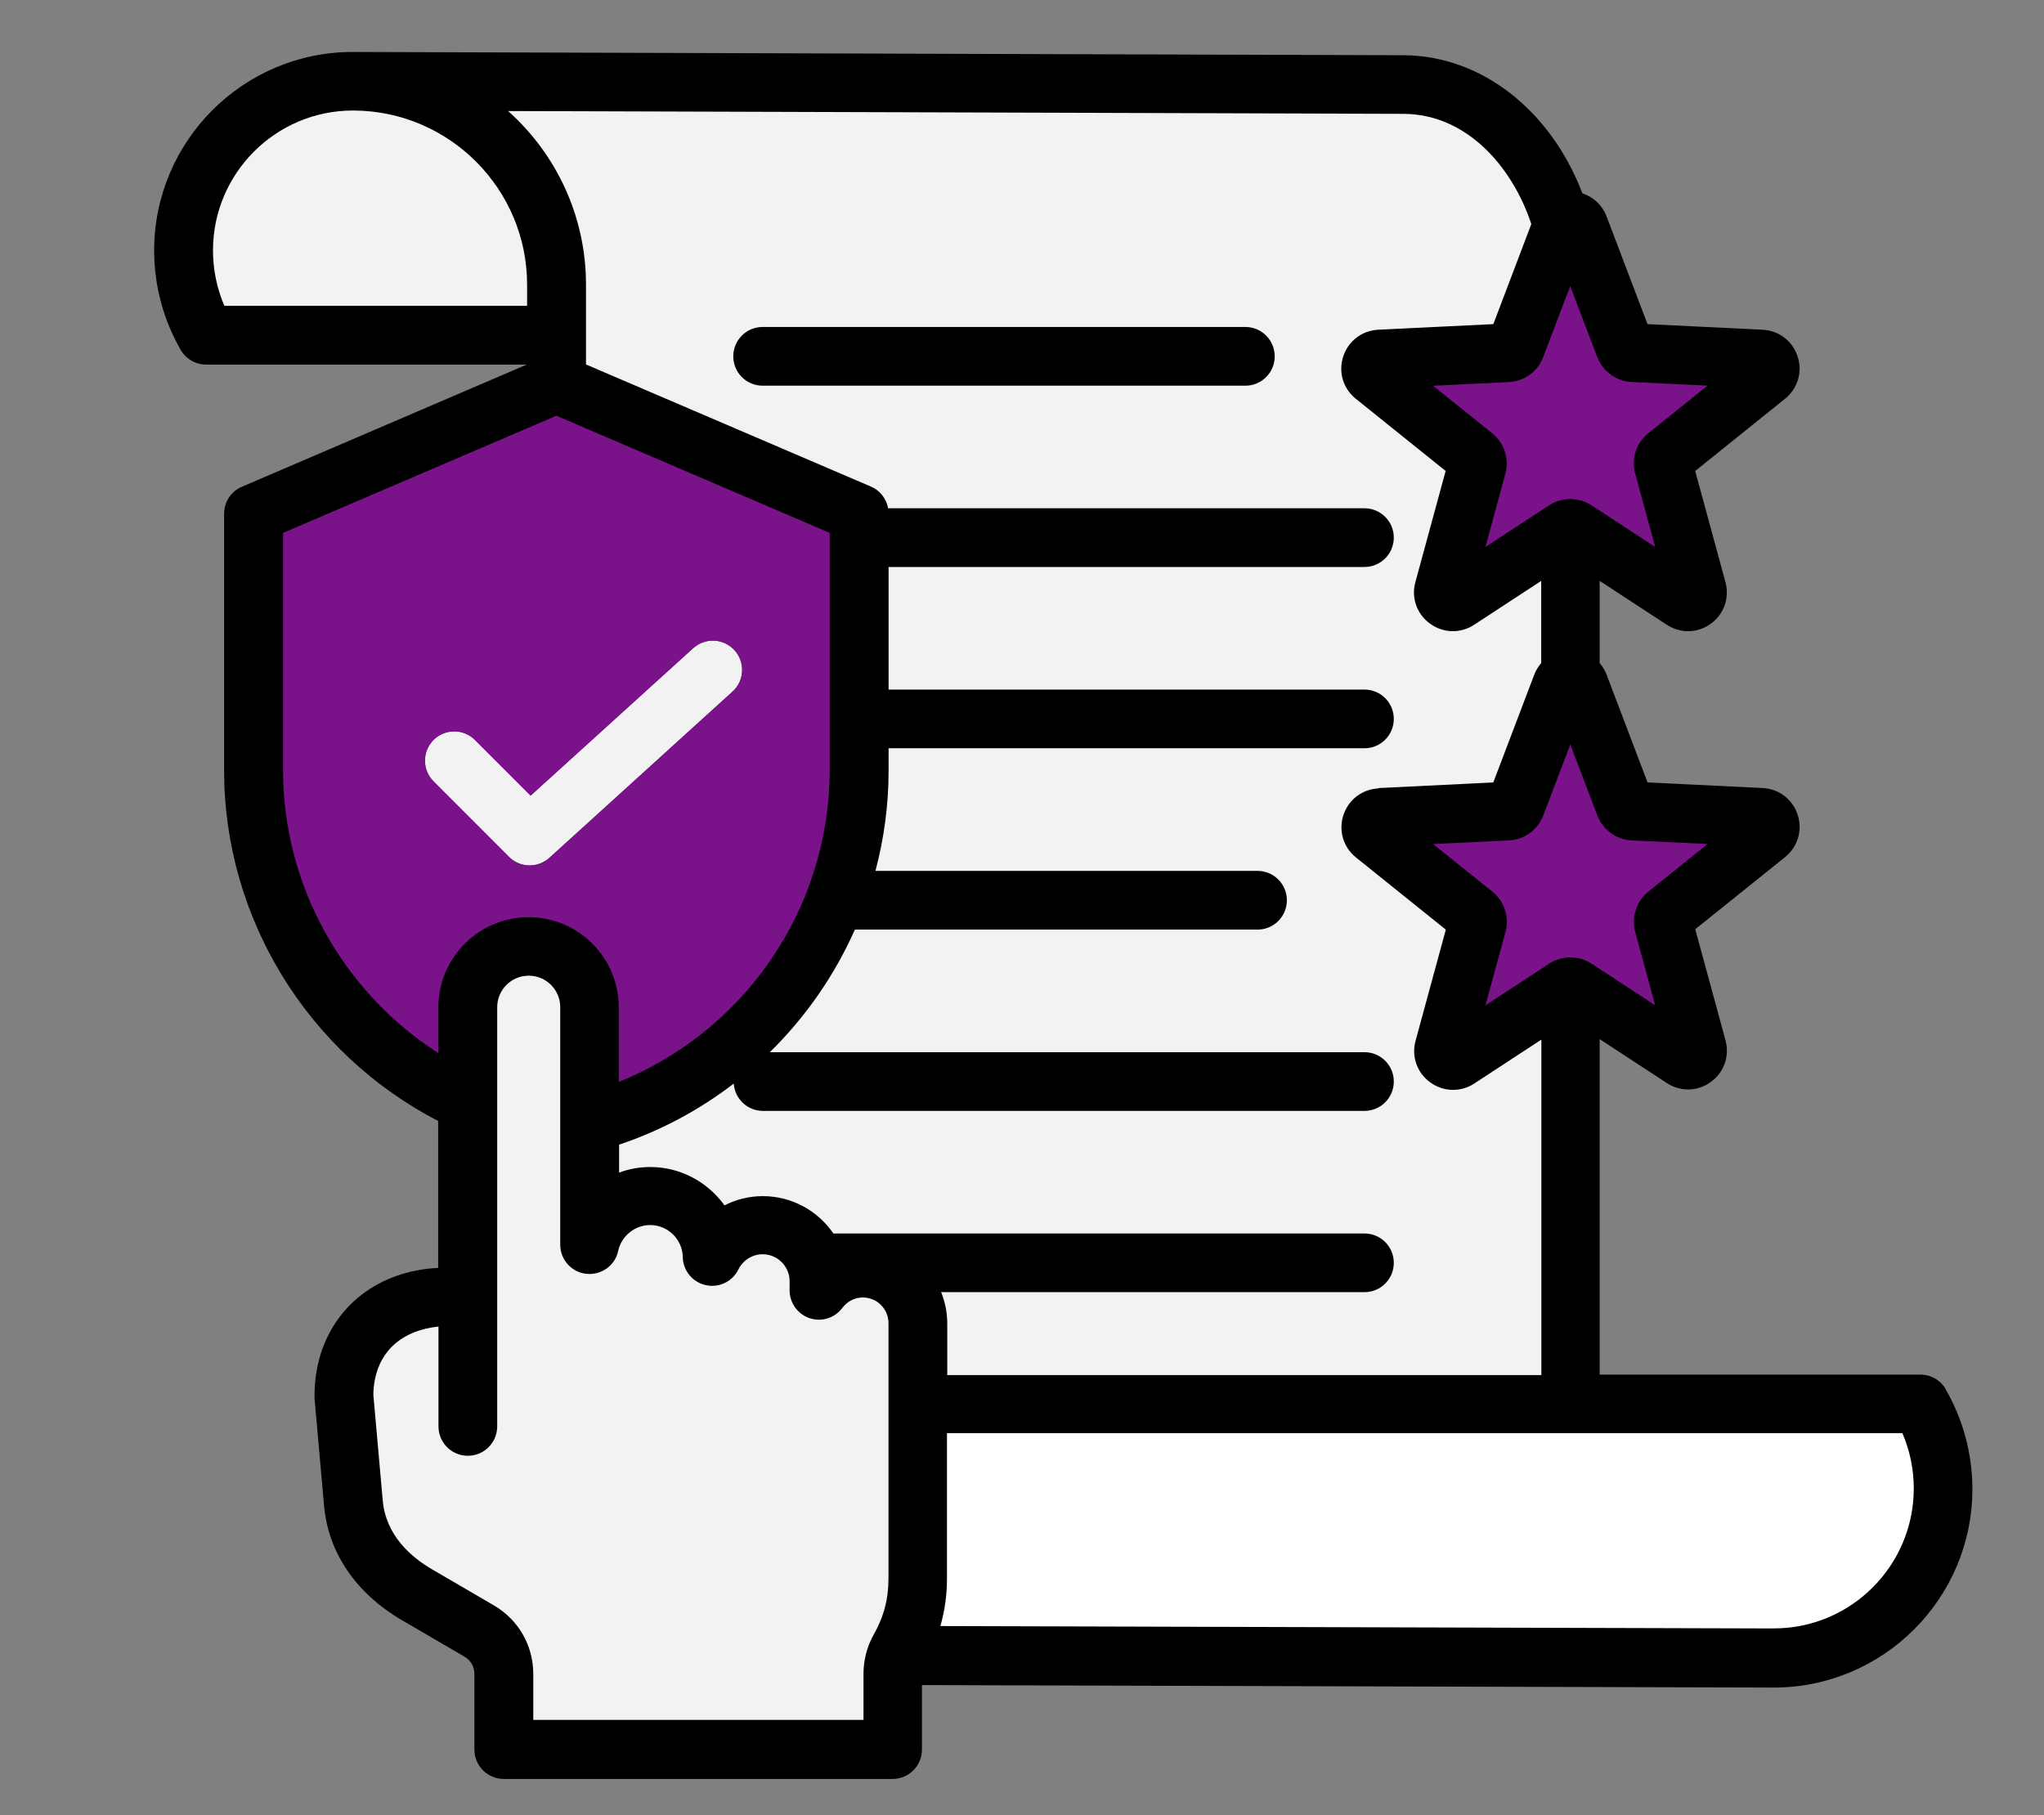 <svg xmlns="http://www.w3.org/2000/svg" xmlns:xlink="http://www.w3.org/1999/xlink" width="429" zoomAndPan="magnify" viewBox="0 0 321.75 285.75" height="381" preserveAspectRatio="xMidYMid meet" version="1.2"><rect x="0" y="0" width="321.75" height="285.75" fill="#808080" stroke="none"/><defs><clipPath id="7d6b611535"><path d="M 24 8 L 311 8 L 311 280.914 L 24 280.914 Z M 24 8 "/></clipPath></defs><g id="d8edf323bf"><path style=" stroke:none;fill-rule:nonzero;fill:#7a1289;fill-opacity:1;" d="M 196.035 51.48 L 120.047 51.48 C 117.496 51.48 115.426 53.547 115.426 56.102 C 115.426 58.656 117.496 60.723 120.047 60.723 L 196.035 60.723 C 198.59 60.723 200.656 58.656 200.656 56.102 C 200.656 53.547 198.59 51.48 196.035 51.48 Z M 196.035 51.48 "/><path style=" stroke:none;fill-rule:nonzero;fill:#7a1289;fill-opacity:1;" d="M 196.035 51.48 L 120.047 51.48 C 117.496 51.48 115.426 53.547 115.426 56.102 C 115.426 58.656 117.496 60.723 120.047 60.723 L 196.035 60.723 C 198.59 60.723 200.656 58.656 200.656 56.102 C 200.656 53.547 198.59 51.48 196.035 51.48 Z M 196.035 51.48 "/><path style=" stroke:none;fill-rule:nonzero;fill:#7a1289;fill-opacity:1;" d="M 196.035 51.48 L 120.047 51.48 C 117.496 51.48 115.426 53.547 115.426 56.102 C 115.426 58.656 117.496 60.723 120.047 60.723 L 196.035 60.723 C 198.59 60.723 200.656 58.656 200.656 56.102 C 200.656 53.547 198.59 51.48 196.035 51.48 Z M 196.035 51.48 "/><path style=" stroke:none;fill-rule:nonzero;fill:#7a1289;fill-opacity:1;" d="M 196.035 51.48 L 120.047 51.48 C 117.496 51.48 115.426 53.547 115.426 56.102 C 115.426 58.656 117.496 60.723 120.047 60.723 L 196.035 60.723 C 198.59 60.723 200.656 58.656 200.656 56.102 C 200.656 53.547 198.59 51.48 196.035 51.48 Z M 196.035 51.48 "/><path style=" stroke:none;fill-rule:nonzero;fill:#7a1289;fill-opacity:1;" d="M 196.035 51.48 L 120.047 51.48 C 117.496 51.48 115.426 53.547 115.426 56.102 C 115.426 58.656 117.496 60.723 120.047 60.723 L 196.035 60.723 C 198.59 60.723 200.656 58.656 200.656 56.102 C 200.656 53.547 198.59 51.48 196.035 51.48 Z M 196.035 51.48 "/><path style=" stroke:none;fill-rule:nonzero;fill:#7a1289;fill-opacity:1;" d="M 196.035 51.48 L 120.047 51.48 C 117.496 51.48 115.426 53.547 115.426 56.102 C 115.426 58.656 117.496 60.723 120.047 60.723 L 196.035 60.723 C 198.59 60.723 200.656 58.656 200.656 56.102 C 200.656 53.547 198.59 51.48 196.035 51.48 Z M 196.035 51.48 "/><path style=" stroke:none;fill-rule:nonzero;fill:#7a1289;fill-opacity:1;" d="M 242.934 56.211 L 247.184 45.031 L 251.438 56.211 L 251.449 56.211 C 252.312 58.465 254.438 60.02 256.855 60.129 L 268.801 60.707 L 259.48 68.195 C 257.582 69.711 256.773 72.211 257.406 74.555 L 260.547 86.098 L 250.535 79.547 C 249.719 79.012 248.789 78.699 247.844 78.598 C 247.629 78.566 247.41 78.547 247.184 78.547 C 246.961 78.547 246.742 78.566 246.523 78.598 C 245.582 78.699 244.652 79.012 243.832 79.547 L 233.824 86.098 L 236.965 74.555 C 237.602 72.211 236.789 69.719 234.898 68.199 L 225.566 60.715 L 237.516 60.133 C 239.945 60.02 242.062 58.473 242.918 56.203 L 242.934 56.203 Z M 242.934 56.211 "/><path style=" stroke:none;fill-rule:nonzero;fill:#7a1289;fill-opacity:1;" d="M 35.32 48.152 C 34.137 45.41 33.527 42.426 33.527 39.43 C 33.527 27.289 43.406 17.406 55.551 17.406 L 55.738 17.406 C 70.762 17.508 82.973 29.77 82.973 44.82 L 82.973 48.152 Z M 35.32 48.152 "/><path style=" stroke:none;fill-rule:nonzero;fill:#7a1289;fill-opacity:1;" d="M 196.035 51.48 L 120.047 51.48 C 117.496 51.48 115.426 53.547 115.426 56.102 C 115.426 58.656 117.496 60.723 120.047 60.723 L 196.035 60.723 C 198.59 60.723 200.656 58.656 200.656 56.102 C 200.656 53.547 198.59 51.48 196.035 51.48 Z M 196.035 51.48 "/><path style=" stroke:none;fill-rule:nonzero;fill:#7a1289;fill-opacity:1;" d="M 196.035 51.48 L 120.047 51.48 C 117.496 51.48 115.426 53.547 115.426 56.102 C 115.426 58.656 117.496 60.723 120.047 60.723 L 196.035 60.723 C 198.59 60.723 200.656 58.656 200.656 56.102 C 200.656 53.547 198.59 51.48 196.035 51.48 Z M 196.035 51.48 "/><path style=" stroke:none;fill-rule:nonzero;fill:#7a1289;fill-opacity:1;" d="M 196.035 51.48 L 120.047 51.48 C 117.496 51.48 115.426 53.547 115.426 56.102 C 115.426 58.656 117.496 60.723 120.047 60.723 L 196.035 60.723 C 198.59 60.723 200.656 58.656 200.656 56.102 C 200.656 53.547 198.59 51.48 196.035 51.48 Z M 196.035 51.48 "/><path style=" stroke:none;fill-rule:nonzero;fill:#7a1289;fill-opacity:1;" d="M 196.035 51.48 L 120.047 51.48 C 117.496 51.48 115.426 53.547 115.426 56.102 C 115.426 58.656 117.496 60.723 120.047 60.723 L 196.035 60.723 C 198.59 60.723 200.656 58.656 200.656 56.102 C 200.656 53.547 198.59 51.48 196.035 51.48 Z M 196.035 51.48 "/><path style=" stroke:none;fill-rule:nonzero;fill:#7a1289;fill-opacity:1;" d="M 196.035 51.48 L 120.047 51.48 C 117.496 51.48 115.426 53.547 115.426 56.102 C 115.426 58.656 117.496 60.723 120.047 60.723 L 196.035 60.723 C 198.59 60.723 200.656 58.656 200.656 56.102 C 200.656 53.547 198.59 51.48 196.035 51.48 Z M 196.035 51.48 "/><path style=" stroke:none;fill-rule:nonzero;fill:#7a1289;fill-opacity:1;" d="M 196.035 51.48 L 120.047 51.48 C 117.496 51.48 115.426 53.547 115.426 56.102 C 115.426 58.656 117.496 60.723 120.047 60.723 L 196.035 60.723 C 198.59 60.723 200.656 58.656 200.656 56.102 C 200.656 53.547 198.59 51.48 196.035 51.48 Z M 196.035 51.48 "/><path style=" stroke:none;fill-rule:nonzero;fill:#7a1289;fill-opacity:1;" d="M 196.035 51.48 L 120.047 51.48 C 117.496 51.48 115.426 53.547 115.426 56.102 C 115.426 58.656 117.496 60.723 120.047 60.723 L 196.035 60.723 C 198.59 60.723 200.656 58.656 200.656 56.102 C 200.656 53.547 198.59 51.48 196.035 51.48 Z M 196.035 51.48 "/><path style=" stroke:none;fill-rule:nonzero;fill:#7a1289;fill-opacity:1;" d="M 115.625 102.355 C 113.91 100.461 110.988 100.324 109.102 102.043 L 83.531 125.242 L 74.766 116.477 C 72.969 114.68 70.047 114.68 68.246 116.477 C 66.445 118.277 66.445 121.199 68.246 123 L 80.113 134.867 L 80.105 134.867 C 81.012 135.781 82.188 136.23 83.379 136.23 C 84.488 136.23 85.59 135.832 86.484 135.035 L 115.312 108.867 C 117.203 107.156 117.344 104.234 115.625 102.348 Z M 115.625 102.355 "/><path style=" stroke:none;fill-rule:nonzero;fill:#7a1289;fill-opacity:1;" d="M 115.625 102.355 C 113.91 100.461 110.988 100.324 109.102 102.043 L 83.531 125.242 L 74.766 116.477 C 72.969 114.68 70.047 114.68 68.246 116.477 C 66.445 118.277 66.445 121.199 68.246 123 L 80.113 134.867 L 80.105 134.867 C 81.012 135.781 82.188 136.23 83.379 136.23 C 84.488 136.23 85.59 135.832 86.484 135.035 L 115.312 108.867 C 117.203 107.156 117.344 104.234 115.625 102.348 Z M 115.625 102.355 "/><path style=" stroke:none;fill-rule:nonzero;fill:#7a1289;fill-opacity:1;" d="M 115.625 102.355 C 113.91 100.461 110.988 100.324 109.102 102.043 L 83.531 125.242 L 74.766 116.477 C 72.969 114.68 70.047 114.68 68.246 116.477 C 66.445 118.277 66.445 121.199 68.246 123 L 80.113 134.867 L 80.105 134.867 C 81.012 135.781 82.188 136.23 83.379 136.23 C 84.488 136.23 85.59 135.832 86.484 135.035 L 115.312 108.867 C 117.203 107.156 117.344 104.234 115.625 102.348 Z M 115.625 102.355 "/><path style=" stroke:none;fill-rule:nonzero;fill:#7a1289;fill-opacity:1;" d="M 115.625 102.355 C 113.91 100.461 110.988 100.324 109.102 102.043 L 83.531 125.242 L 74.766 116.477 C 72.969 114.68 70.047 114.68 68.246 116.477 C 66.445 118.277 66.445 121.199 68.246 123 L 80.113 134.867 L 80.105 134.867 C 81.012 135.781 82.188 136.23 83.379 136.23 C 84.488 136.23 85.59 135.832 86.484 135.035 L 115.312 108.867 C 117.203 107.156 117.344 104.234 115.625 102.348 Z M 115.625 102.355 "/><path style=" stroke:none;fill-rule:nonzero;fill:#7a1289;fill-opacity:1;" d="M 115.625 102.355 C 113.91 100.461 110.988 100.324 109.102 102.043 L 83.531 125.242 L 74.766 116.477 C 72.969 114.68 70.047 114.68 68.246 116.477 C 66.445 118.277 66.445 121.199 68.246 123 L 80.113 134.867 L 80.105 134.867 C 81.012 135.781 82.188 136.23 83.379 136.23 C 84.488 136.23 85.59 135.832 86.484 135.035 L 115.312 108.867 C 117.203 107.156 117.344 104.234 115.625 102.348 Z M 115.625 102.355 "/><path style=" stroke:none;fill-rule:nonzero;fill:#7a1289;fill-opacity:1;" d="M 115.625 102.355 C 113.91 100.461 110.988 100.324 109.102 102.043 L 83.531 125.242 L 74.766 116.477 C 72.969 114.68 70.047 114.68 68.246 116.477 C 66.445 118.277 66.445 121.199 68.246 123 L 80.113 134.867 L 80.105 134.867 C 81.012 135.781 82.188 136.23 83.379 136.23 C 84.488 136.23 85.59 135.832 86.484 135.035 L 115.312 108.867 C 117.203 107.156 117.344 104.234 115.625 102.348 Z M 115.625 102.355 "/><path style=" stroke:none;fill-rule:nonzero;fill:#7a1289;fill-opacity:1;" d="M 115.625 102.355 C 113.91 100.461 110.988 100.324 109.102 102.043 L 83.531 125.242 L 74.766 116.477 C 72.969 114.68 70.047 114.68 68.246 116.477 C 66.445 118.277 66.445 121.199 68.246 123 L 80.113 134.867 L 80.105 134.867 C 81.012 135.781 82.188 136.23 83.379 136.23 C 84.488 136.23 85.59 135.832 86.484 135.035 L 115.312 108.867 C 117.203 107.156 117.344 104.234 115.625 102.348 Z M 115.625 102.355 "/><path style=" stroke:none;fill-rule:nonzero;fill:#7a1289;fill-opacity:1;" d="M 115.625 102.355 C 113.91 100.461 110.988 100.324 109.102 102.043 L 83.531 125.242 L 74.766 116.477 C 72.969 114.68 70.047 114.68 68.246 116.477 C 66.445 118.277 66.445 121.199 68.246 123 L 80.113 134.867 L 80.105 134.867 C 81.012 135.781 82.188 136.23 83.379 136.23 C 84.488 136.23 85.59 135.832 86.484 135.035 L 115.312 108.867 C 117.203 107.156 117.344 104.234 115.625 102.348 Z M 115.625 102.355 "/><g clip-rule="nonzero" clip-path="url(#7d6b611535)"><path style=" stroke:none;fill-rule:nonzero;fill:#000000;fill-opacity:1;" d="M 306.309 218.703 L 306.285 218.703 L 306.293 218.703 C 305.473 217.273 303.941 216.391 302.297 216.391 L 251.805 216.391 L 251.805 163.578 L 262.375 170.492 C 264.523 171.891 267.234 171.836 269.309 170.316 C 271.387 168.816 272.285 166.242 271.617 163.781 L 266.852 146.277 L 280.996 134.918 C 282.984 133.309 283.773 130.703 282.977 128.266 C 282.18 125.82 280.023 124.176 277.465 124.051 L 259.344 123.168 L 252.902 106.215 C 252.641 105.523 252.262 104.914 251.805 104.379 L 251.805 91.438 L 262.367 98.348 C 264.516 99.75 267.227 99.691 269.305 98.184 C 271.379 96.68 272.277 94.105 271.609 91.648 L 266.844 74.141 L 280.988 62.773 C 282.977 61.164 283.77 58.559 282.969 56.121 C 282.172 53.68 280.016 52.031 277.457 51.906 L 259.336 51.023 L 252.895 34.07 C 252.219 32.301 250.812 30.996 249.094 30.441 C 244.086 17.328 233.156 8.73 220.902 8.695 L 55.754 8.18 L 55.523 8.18 C 38.285 8.18 24.266 22.203 24.266 39.438 C 24.266 44.938 25.715 50.34 28.449 55.086 C 29.27 56.508 30.801 57.391 32.445 57.391 L 82.922 57.391 L 38.074 76.625 C 36.379 77.348 35.277 79.016 35.277 80.867 L 35.277 121.301 C 35.277 144.484 48.398 165.812 68.973 176.469 L 68.973 199.59 C 59.586 200.055 52.578 205.559 50.285 213.801 C 50.25 213.953 50.203 214.105 50.168 214.258 C 50.133 214.418 50.082 214.57 50.051 214.742 C 49.996 215.012 49.938 215.281 49.887 215.555 C 49.887 215.605 49.863 215.656 49.855 215.715 C 49.742 216.375 49.645 217.051 49.59 217.73 L 49.59 217.746 C 49.559 218.059 49.543 218.383 49.531 218.695 L 49.531 218.797 C 49.516 219.152 49.508 219.508 49.508 219.863 C 49.508 220.004 49.508 220.141 49.523 220.277 L 51.016 237.062 C 51.676 244.441 56.039 250.832 63.32 255.078 L 73.039 260.742 C 74.121 261.379 74.68 262.336 74.68 263.594 L 74.68 275.418 C 74.68 277.969 76.746 280.039 79.301 280.039 L 140.504 280.039 C 143.059 280.039 145.125 277.969 145.125 275.418 L 145.125 265.262 L 279.219 265.652 C 296.457 265.652 310.477 251.629 310.477 234.395 C 310.477 228.895 309.027 223.492 306.293 218.746 Z M 306.309 218.703 "/></g><path style=" stroke:none;fill-rule:nonzero;fill:#000000;fill-opacity:1;" d="M 247.184 117.18 L 251.438 128.359 C 252.301 130.625 254.426 132.176 256.84 132.293 L 256.855 132.293 L 268.801 132.863 L 259.48 140.352 C 257.586 141.867 256.773 144.371 257.406 146.715 L 260.547 158.254 L 250.535 151.703 C 249.719 151.168 248.797 150.855 247.859 150.754 C 247.641 150.727 247.426 150.703 247.191 150.703 C 246.961 150.703 246.742 150.727 246.523 150.754 C 245.582 150.855 244.66 151.168 243.848 151.703 L 233.836 158.254 L 236.977 146.715 C 237.617 144.371 236.805 141.875 234.91 140.359 L 225.582 132.871 L 237.531 132.293 C 239.961 132.176 242.078 130.629 242.934 128.359 Z M 247.184 117.18 "/><path style=" stroke:none;fill-rule:nonzero;fill:#000000;fill-opacity:1;" d="M 44.562 121.266 L 44.562 83.883 L 87.586 65.445 L 130.609 83.883 L 130.609 121.266 C 130.609 127.75 129.406 134.02 127.207 139.844 C 127.137 140.004 127.07 140.164 127.027 140.344 C 121.781 153.801 111.148 164.785 97.406 170.316 L 97.406 158.59 C 97.406 150.762 91.047 144.391 83.211 144.391 C 75.375 144.391 69.016 150.754 69.016 158.59 L 69.016 165.793 C 53.961 156.137 44.562 139.359 44.562 121.273 Z M 44.562 121.266 "/><path style=" stroke:none;fill-rule:nonzero;fill:#000000;fill-opacity:1;" d="M 139.859 248.402 C 139.859 251.719 139.141 254.473 137.508 257.363 C 137.27 257.789 137.059 258.23 136.871 258.684 C 136.797 258.848 136.727 259.016 136.676 259.195 C 136.18 260.566 135.926 262.031 135.926 263.512 L 135.926 270.715 L 135.914 270.715 L 135.914 270.738 L 83.945 270.738 L 83.945 263.535 C 83.945 259.023 81.617 254.977 77.719 252.703 L 68 247.039 C 64.727 245.129 60.73 241.707 60.246 236.188 L 58.773 219.617 C 58.773 219.203 58.793 218.812 58.828 218.422 C 58.828 218.371 58.844 218.312 58.852 218.246 C 58.887 217.922 58.93 217.578 58.996 217.262 C 58.996 217.246 59.004 217.23 59.004 217.211 C 59.934 212.414 63.508 209.398 69.023 208.824 L 69.023 224.543 C 69.023 227.098 71.09 229.164 73.645 229.164 C 76.195 229.164 78.266 227.098 78.266 224.543 L 78.266 158.551 C 78.266 155.816 80.484 153.59 83.227 153.59 C 85.969 153.59 88.188 155.809 88.188 158.551 L 88.188 195.941 C 88.188 198.297 89.965 200.285 92.316 200.523 C 94.664 200.766 96.828 199.211 97.312 196.914 C 97.82 194.555 99.941 192.844 102.348 192.844 C 105.125 192.844 107.434 195.098 107.477 197.883 C 107.512 200.012 109.008 201.84 111.09 202.301 C 113.172 202.766 115.297 201.75 116.23 199.836 C 116.941 198.379 118.445 197.441 120.047 197.441 C 122.383 197.441 124.293 199.344 124.293 201.688 L 124.293 203.121 C 124.293 205.102 125.562 206.871 127.449 207.504 C 129.34 208.141 131.406 207.48 132.598 205.887 C 133.375 204.84 134.551 204.246 135.824 204.246 C 138.047 204.246 139.859 206.059 139.859 208.281 Z M 139.859 248.402 "/><path style=" stroke:none;fill-rule:nonzero;fill:#000000;fill-opacity:1;" d="M 131.148 194.121 C 128.719 190.57 124.648 188.242 120.035 188.242 C 117.914 188.242 115.855 188.758 114.004 189.695 C 111.387 186.051 107.105 183.66 102.332 183.66 C 100.621 183.66 98.953 183.965 97.414 184.535 L 97.414 180.141 C 104.031 177.922 110.109 174.641 115.465 170.527 C 115.629 172.922 117.625 174.824 120.062 174.824 L 214.746 174.824 C 217.297 174.824 219.367 172.754 219.367 170.203 C 219.367 167.648 217.297 165.582 214.746 165.582 L 121.145 165.582 C 126.773 160.062 131.328 153.512 134.535 146.285 L 197.914 146.285 C 200.469 146.285 202.535 144.219 202.535 141.664 C 202.535 139.109 200.469 137.043 197.914 137.043 L 137.77 137.043 C 139.121 131.965 139.836 126.676 139.836 121.242 L 139.836 117.738 L 214.746 117.738 C 217.297 117.738 219.367 115.672 219.367 113.117 C 219.367 110.566 217.297 108.5 214.746 108.5 L 139.836 108.5 L 139.836 89.203 L 214.746 89.203 C 217.297 89.203 219.367 87.133 219.367 84.582 C 219.367 82.027 217.297 79.961 214.746 79.961 L 139.766 79.961 C 139.488 78.457 138.496 77.16 137.051 76.543 L 92.207 57.32 L 92.207 44.754 C 92.207 33.902 87.461 24.133 79.941 17.43 L 220.91 17.863 C 230.98 17.922 238.109 26.395 241.012 35.223 L 235.035 50.973 L 216.914 51.855 C 214.352 51.988 212.191 53.633 211.398 56.07 C 210.609 58.508 211.387 61.121 213.379 62.723 L 227.527 74.086 L 222.762 91.59 C 222.086 94.055 222.992 96.629 225.066 98.125 C 226.141 98.906 227.402 99.309 228.656 99.309 C 229.82 99.309 230.98 98.98 232.004 98.305 L 242.562 91.395 L 242.562 104.336 C 242.105 104.863 241.738 105.48 241.469 106.168 L 235.027 123.121 L 216.906 124.008 C 214.344 124.137 212.184 125.785 211.395 128.223 C 210.602 130.66 211.379 133.27 213.375 134.875 L 227.52 146.242 L 222.754 163.746 C 222.078 166.211 222.984 168.789 225.059 170.281 C 226.133 171.066 227.395 171.465 228.652 171.465 C 229.812 171.465 230.973 171.137 231.996 170.465 L 242.559 163.551 L 242.559 216.359 L 149.035 216.359 L 149.035 208.273 C 149.035 206.516 148.688 204.848 148.07 203.309 L 214.707 203.309 C 217.262 203.309 219.328 201.242 219.328 198.691 C 219.328 196.137 217.262 194.07 214.707 194.07 L 131.109 194.07 Z M 131.148 194.121 "/><path style=" stroke:none;fill-rule:nonzero;fill:#000000;fill-opacity:1;" d="M 279.242 256.348 L 279.25 256.348 L 148.027 255.969 C 148.715 253.566 149.066 251.086 149.066 248.41 L 149.066 225.602 L 299.457 225.602 C 300.641 228.336 301.25 231.312 301.25 234.316 C 301.25 246.457 291.371 256.34 279.242 256.34 Z M 279.242 256.348 "/><path style=" stroke:none;fill-rule:nonzero;fill:#7a1289;fill-opacity:1;" d="M 80.105 134.883 C 81.012 135.789 82.188 136.238 83.379 136.238 C 84.488 136.238 85.59 135.84 86.484 135.043 L 115.312 108.875 C 117.203 107.164 117.344 104.238 115.625 102.355 C 113.91 100.461 110.988 100.324 109.102 102.043 L 83.531 125.242 L 74.766 116.477 C 72.969 114.68 70.047 114.68 68.246 116.477 C 66.445 118.277 66.445 121.199 68.246 123 L 80.113 134.867 L 80.105 134.867 Z M 80.105 134.883 "/><path style=" stroke:none;fill-rule:nonzero;fill:#7a1289;fill-opacity:1;" d="M 115.625 102.355 C 113.91 100.461 110.988 100.324 109.102 102.043 L 83.531 125.242 L 74.766 116.477 C 72.969 114.68 70.047 114.68 68.246 116.477 C 66.445 118.277 66.445 121.199 68.246 123 L 80.113 134.867 L 80.105 134.867 C 81.012 135.781 82.188 136.23 83.379 136.23 C 84.488 136.23 85.59 135.832 86.484 135.035 L 115.312 108.867 C 117.203 107.156 117.344 104.234 115.625 102.348 Z M 115.625 102.355 "/><path style=" stroke:none;fill-rule:nonzero;fill:#7a1289;fill-opacity:1;" d="M 115.625 102.355 C 113.91 100.461 110.988 100.324 109.102 102.043 L 83.531 125.242 L 74.766 116.477 C 72.969 114.68 70.047 114.68 68.246 116.477 C 66.445 118.277 66.445 121.199 68.246 123 L 80.113 134.867 L 80.105 134.867 C 81.012 135.781 82.188 136.23 83.379 136.23 C 84.488 136.23 85.59 135.832 86.484 135.035 L 115.312 108.867 C 117.203 107.156 117.344 104.234 115.625 102.348 Z M 115.625 102.355 "/><path style=" stroke:none;fill-rule:nonzero;fill:#7a1289;fill-opacity:1;" d="M 115.625 102.355 C 113.91 100.461 110.988 100.324 109.102 102.043 L 83.531 125.242 L 74.766 116.477 C 72.969 114.68 70.047 114.68 68.246 116.477 C 66.445 118.277 66.445 121.199 68.246 123 L 80.113 134.867 L 80.105 134.867 C 81.012 135.781 82.188 136.23 83.379 136.23 C 84.488 136.23 85.59 135.832 86.484 135.035 L 115.312 108.867 C 117.203 107.156 117.344 104.234 115.625 102.348 Z M 115.625 102.355 "/><path style=" stroke:none;fill-rule:nonzero;fill:#7a1289;fill-opacity:1;" d="M 115.625 102.355 C 113.91 100.461 110.988 100.324 109.102 102.043 L 83.531 125.242 L 74.766 116.477 C 72.969 114.68 70.047 114.68 68.246 116.477 C 66.445 118.277 66.445 121.199 68.246 123 L 80.113 134.867 L 80.105 134.867 C 81.012 135.781 82.188 136.23 83.379 136.23 C 84.488 136.23 85.59 135.832 86.484 135.035 L 115.312 108.867 C 117.203 107.156 117.344 104.234 115.625 102.348 Z M 115.625 102.355 "/><path style=" stroke:none;fill-rule:nonzero;fill:#7a1289;fill-opacity:1;" d="M 115.625 102.355 C 113.91 100.461 110.988 100.324 109.102 102.043 L 83.531 125.242 L 74.766 116.477 C 72.969 114.68 70.047 114.68 68.246 116.477 C 66.445 118.277 66.445 121.199 68.246 123 L 80.113 134.867 L 80.105 134.867 C 81.012 135.781 82.188 136.23 83.379 136.23 C 84.488 136.23 85.59 135.832 86.484 135.035 L 115.312 108.867 C 117.203 107.156 117.344 104.234 115.625 102.348 Z M 115.625 102.355 "/><path style=" stroke:none;fill-rule:nonzero;fill:#f2f2f2;fill-opacity:1;" d="M 115.625 102.355 C 113.91 100.461 110.988 100.324 109.102 102.043 L 83.531 125.242 L 74.766 116.477 C 72.969 114.68 70.047 114.68 68.246 116.477 C 66.445 118.277 66.445 121.199 68.246 123 L 80.113 134.867 L 80.105 134.867 C 81.012 135.781 82.188 136.23 83.379 136.23 C 84.488 136.23 85.59 135.832 86.484 135.035 L 115.312 108.867 C 117.203 107.156 117.344 104.234 115.625 102.348 Z M 115.625 102.355 "/><path style=" stroke:none;fill-rule:nonzero;fill:#f2f2f2;fill-opacity:1;" d="M 139.859 208.285 L 139.859 248.402 C 139.859 251.719 139.141 254.473 137.508 257.363 C 137.27 257.789 137.059 258.23 136.871 258.684 C 136.797 258.848 136.727 259.016 136.676 259.195 C 136.18 260.566 135.926 262.031 135.926 263.512 L 135.926 270.715 L 135.914 270.715 L 135.914 270.738 L 83.945 270.738 L 83.945 263.535 C 83.945 259.023 81.617 254.977 77.719 252.703 L 68 247.039 C 64.727 245.129 60.73 241.707 60.246 236.188 L 58.773 219.617 C 58.773 219.203 58.793 218.812 58.828 218.422 C 58.828 218.371 58.844 218.312 58.852 218.246 C 58.887 217.922 58.93 217.578 58.996 217.262 C 58.996 217.246 59.004 217.23 59.004 217.211 C 59.934 212.414 63.508 209.398 69.023 208.824 L 69.023 224.543 C 69.023 227.098 71.09 229.164 73.645 229.164 C 76.195 229.164 78.266 227.098 78.266 224.543 L 78.266 158.551 C 78.266 155.816 80.484 153.59 83.227 153.59 C 85.969 153.59 88.188 155.809 88.188 158.551 L 88.188 195.941 C 88.188 198.297 89.965 200.285 92.316 200.523 C 94.664 200.766 96.828 199.211 97.312 196.914 C 97.82 194.555 99.941 192.844 102.348 192.844 C 105.125 192.844 107.434 195.098 107.477 197.883 C 107.512 200.012 109.008 201.836 111.09 202.301 C 113.172 202.766 115.297 201.75 116.23 199.836 C 116.941 198.379 118.445 197.441 120.047 197.441 C 122.383 197.441 124.293 199.344 124.293 201.688 L 124.293 203.121 C 124.293 205.102 125.562 206.871 127.449 207.504 C 129.34 208.141 131.406 207.48 132.598 205.887 C 133.375 204.84 134.551 204.246 135.824 204.246 C 138.047 204.246 139.859 206.059 139.859 208.281 Z M 139.859 208.285 "/><path style=" stroke:none;fill-rule:nonzero;fill:#f2f2f2;fill-opacity:1;" d="M 216.941 124.059 L 235.062 123.172 L 241.504 106.219 C 241.773 105.531 242.145 104.906 242.602 104.387 L 242.602 91.445 L 232.039 98.355 C 231.016 99.031 229.855 99.359 228.695 99.359 C 227.438 99.359 226.176 98.957 225.102 98.176 C 223.027 96.672 222.121 94.098 222.797 91.641 L 227.562 74.137 L 213.418 62.773 C 211.414 61.164 210.645 58.555 211.438 56.121 C 212.227 53.684 214.391 52.039 216.949 51.906 L 235.07 51.023 L 241.047 35.273 C 238.145 26.445 231.016 17.973 220.945 17.922 L 79.977 17.48 C 87.5 24.191 92.242 33.961 92.242 44.805 L 92.242 57.371 L 137.09 76.594 C 138.523 77.203 139.527 78.508 139.801 80.012 L 214.781 80.012 C 217.336 80.012 219.402 82.078 219.402 84.633 C 219.402 87.184 217.336 89.254 214.781 89.254 L 139.875 89.254 L 139.875 108.551 L 214.781 108.551 C 217.336 108.551 219.402 110.617 219.402 113.168 C 219.402 115.723 217.336 117.789 214.781 117.789 L 139.875 117.789 L 139.875 121.293 C 139.875 126.719 139.156 132.016 137.805 137.094 L 197.949 137.094 C 200.504 137.094 202.57 139.16 202.57 141.715 C 202.57 144.27 200.504 146.336 197.949 146.336 L 134.57 146.336 C 131.363 153.562 126.809 160.113 121.18 165.633 L 214.781 165.633 C 217.336 165.633 219.402 167.699 219.402 170.254 C 219.402 172.805 217.336 174.875 214.781 174.875 L 120.098 174.875 C 117.652 174.875 115.668 172.973 115.5 170.578 C 110.145 174.691 104.066 177.973 97.453 180.191 L 97.453 184.586 C 98.988 184.016 100.652 183.711 102.371 183.711 C 107.145 183.711 111.422 186.098 114.043 189.746 C 115.883 188.809 117.945 188.293 120.07 188.293 C 124.676 188.293 128.754 190.621 131.184 194.172 L 214.781 194.172 C 217.336 194.172 219.402 196.238 219.402 198.793 C 219.402 201.344 217.336 203.41 214.781 203.41 L 148.145 203.41 C 148.766 204.949 149.109 206.617 149.109 208.375 L 149.109 216.461 L 242.629 216.461 L 242.629 163.652 L 232.066 170.566 C 231.043 171.238 229.883 171.566 228.723 171.566 C 227.469 171.566 226.207 171.168 225.133 170.383 C 223.059 168.883 222.152 166.309 222.824 163.848 L 227.59 146.344 L 213.445 134.977 C 211.445 133.367 210.676 130.754 211.465 128.324 C 212.258 125.887 214.418 124.238 216.98 124.109 Z M 196.035 60.715 L 120.047 60.715 C 117.496 60.715 115.426 58.648 115.426 56.094 C 115.426 53.539 117.496 51.473 120.047 51.473 L 196.035 51.473 C 198.59 51.473 200.656 53.539 200.656 56.094 C 200.656 58.648 198.59 60.715 196.035 60.715 Z M 196.035 60.715 "/><path style=" stroke:none;fill-rule:nonzero;fill:#f2f2f2;fill-opacity:1;" d="M 82.973 44.812 L 82.973 48.145 L 35.32 48.145 C 34.137 45.402 33.527 42.418 33.527 39.422 C 33.527 27.281 43.406 17.398 55.551 17.398 L 55.738 17.398 C 70.762 17.5 82.973 29.762 82.973 44.812 Z M 82.973 44.812 "/><path style=" stroke:none;fill-rule:nonzero;fill:#ffffff;fill-opacity:1;" d="M 279.242 256.348 L 279.25 256.348 L 148.027 255.969 C 148.715 253.566 149.066 251.086 149.066 248.41 L 149.066 225.602 L 299.457 225.602 C 300.641 228.336 301.25 231.312 301.25 234.316 C 301.25 246.457 291.371 256.34 279.242 256.34 Z M 279.242 256.348 "/><path style=" stroke:none;fill-rule:nonzero;fill:#7a1289;fill-opacity:1;" d="M 87.578 65.445 L 44.555 83.883 L 44.555 121.266 C 44.555 139.352 53.949 156.129 69.008 165.785 L 69.008 158.582 C 69.008 150.746 75.371 144.383 83.203 144.383 C 91.039 144.383 97.402 150.754 97.402 158.582 L 97.402 170.312 C 111.141 164.785 121.773 153.793 127.02 140.336 C 127.062 140.164 127.137 140.004 127.199 139.836 C 129.398 134.012 130.602 127.742 130.602 121.258 L 130.602 83.879 L 87.578 65.438 L 87.57 65.438 Z M 115.305 108.875 L 86.477 135.043 C 85.59 135.84 84.488 136.238 83.371 136.238 C 82.18 136.238 81.008 135.789 80.098 134.883 L 80.105 134.883 L 68.238 123.008 C 66.441 121.207 66.441 118.285 68.238 116.484 C 70.039 114.688 72.961 114.688 74.762 116.484 L 83.523 125.246 L 109.094 102.051 C 110.988 100.336 113.902 100.477 115.617 102.359 C 117.328 104.254 117.191 107.172 115.305 108.883 Z M 115.305 108.875 "/><path style=" stroke:none;fill-rule:nonzero;fill:#7a1289;fill-opacity:1;" d="M 257.406 74.562 L 260.547 86.105 L 250.535 79.555 C 249.719 79.016 248.789 78.707 247.844 78.605 C 247.629 78.574 247.41 78.555 247.184 78.555 C 246.961 78.555 246.742 78.574 246.523 78.605 C 245.582 78.707 244.652 79.016 243.832 79.555 L 233.824 86.105 L 236.965 74.562 C 237.602 72.219 236.789 69.723 234.898 68.207 L 225.566 60.723 L 237.516 60.141 C 239.945 60.027 242.062 58.48 242.918 56.211 L 247.172 45.031 L 251.422 56.211 L 251.438 56.211 C 252.301 58.465 254.426 60.02 256.84 60.129 L 268.789 60.707 L 259.465 68.195 C 257.566 69.711 256.762 72.211 257.391 74.555 L 257.406 74.555 Z M 257.406 74.562 "/><path style=" stroke:none;fill-rule:nonzero;fill:#7a1289;fill-opacity:1;" d="M 257.406 146.715 L 260.547 158.254 L 250.535 151.703 C 249.719 151.168 248.797 150.855 247.859 150.754 C 247.641 150.727 247.426 150.703 247.191 150.703 C 246.961 150.703 246.742 150.727 246.523 150.754 C 245.582 150.855 244.66 151.168 243.848 151.703 L 233.836 158.254 L 236.977 146.715 C 237.617 144.371 236.805 141.875 234.91 140.359 L 225.582 132.871 L 237.531 132.293 C 239.961 132.176 242.078 130.629 242.934 128.359 L 247.184 117.18 L 251.438 128.359 C 252.301 130.625 254.426 132.176 256.84 132.293 L 256.855 132.293 L 268.801 132.863 L 259.48 140.352 C 257.586 141.867 256.773 144.371 257.406 146.715 Z M 257.406 146.715 "/></g></svg>